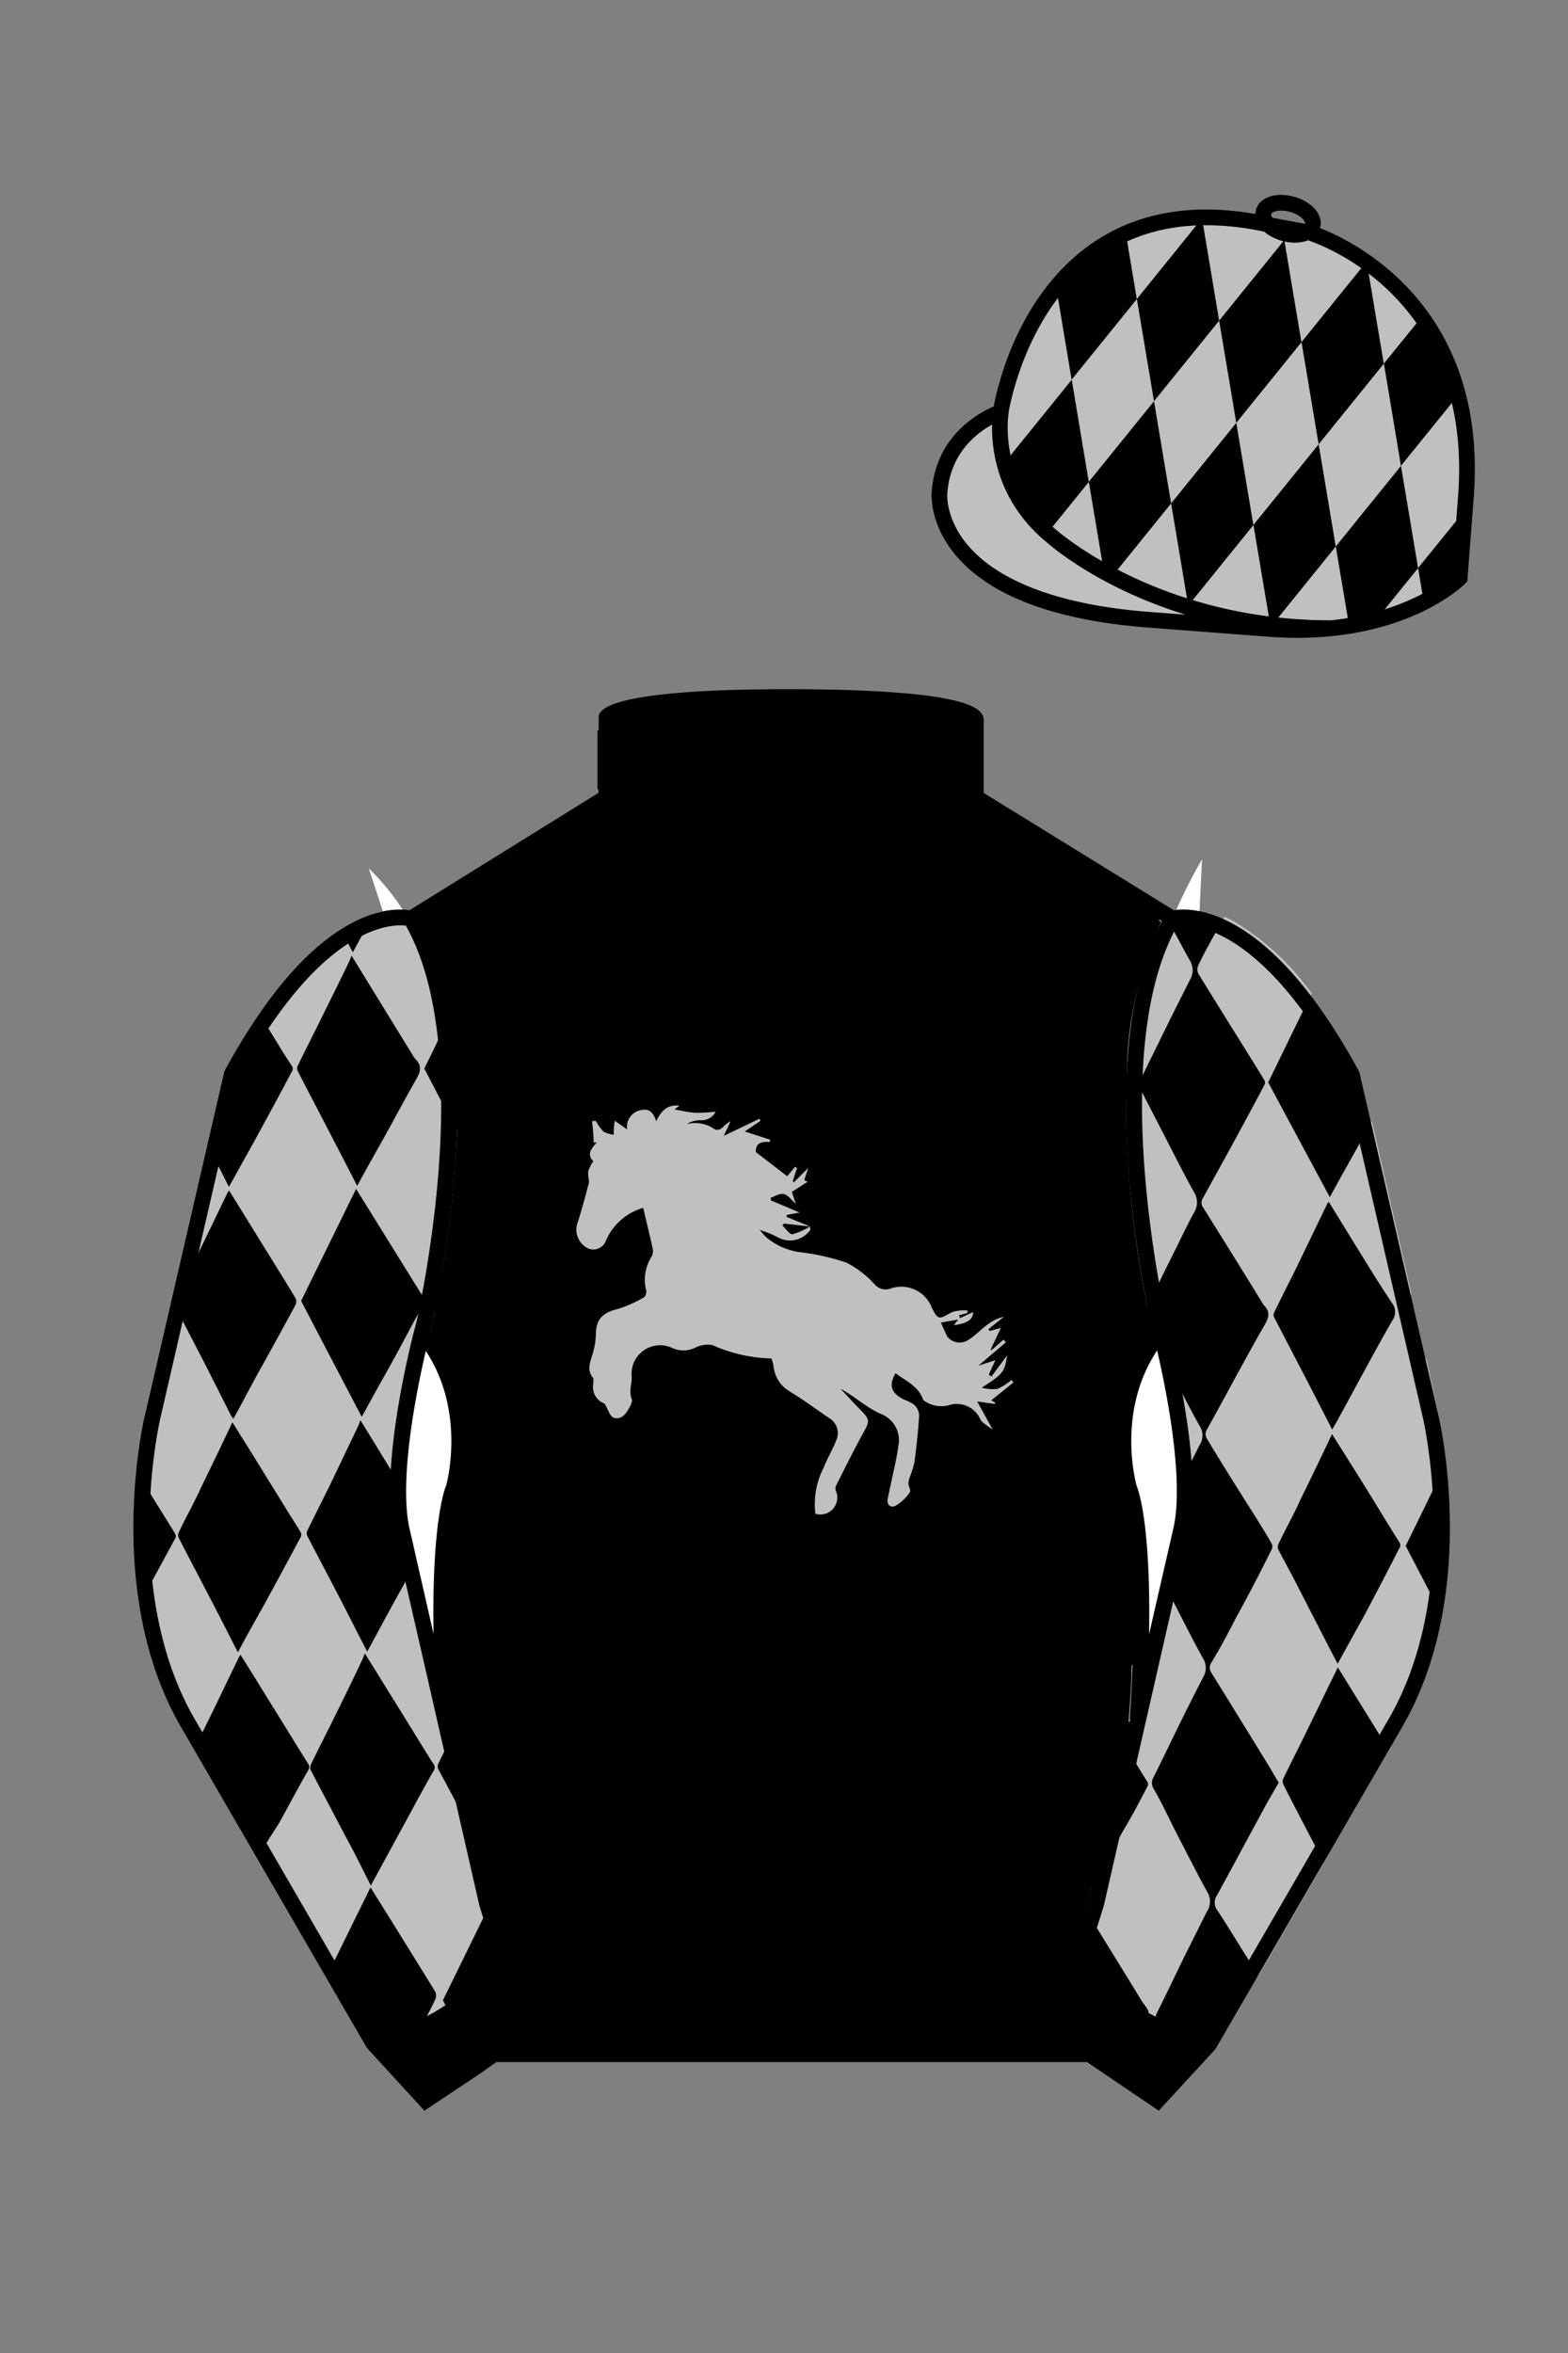
<svg xmlns="http://www.w3.org/2000/svg" viewBox="0 0 100 150">

	<rect x="0" y="0" width="100" height="150" fill="#808080" stroke="none"/>

	<path d="M74.752 58.99s5.164-1.613 11.451 9.961l5.025 21.795s2.623 11.087-2.232 19.497l-11.869 20.482-3.318 3.605-4.346-2.944H31.484l-1.03.731-3.317 2.213-1.658-1.802-1.659-1.803-5.936-10.241-5.936-10.241c-2.427-4.205-2.985-9.08-2.936-12.902.049-3.823.705-6.595.705-6.595l2.512-10.897 2.512-10.898c3.144-5.787 6.007-8.277 8.084-9.321 2.077-1.043 3.368-.64 3.368-.64l6.228-3.865 6.229-3.865v-5.08s.087-.328 1.571-.655c1.483-.328 4.364-.655 9.95-.655 6.222 0 9.232.368 10.689.737 1.455.369 1.357.737 1.357.737v4.916l12.535 7.73z" fill="#000000"></path>

<defs><style>.cls-1{fill:none;}</style></defs><g id="ICON"><g id="_Flames_WITH_Horse" data-name=" Flames WITH Horse"><path d="M63.22,89.27l.24.14v.09l-.53-.07-.61-.09,1,1.81c-.33-.27-.67-.42-.8-.67a1.63,1.63,0,0,0-2-.9,1.89,1.89,0,0,1-1.64-.33h0c-.29-.88-1.12-1.22-1.77-1.71-.44.79-.29,1.27.58,1.7a2.34,2.34,0,0,1,.61.31,1,1,0,0,1,.32.67c-.06,1-.17,2-.3,3a7.26,7.26,0,0,1-.32,1,1.09,1.09,0,0,0-.06.36c0,.19.17.45.09.54a2.92,2.92,0,0,1-.89.86c-.3.16-.62,0-.52-.47.17-.82.36-1.65.53-2.48.05-.26.1-.52.13-.79a1.8,1.8,0,0,0-1.14-2.12c-.89-.4-1.64-1.11-2.54-1.59.41.43.81.87,1.23,1.3.67.68.66.74.19,1.58-.6,1.09-1.15,2.21-1.71,3.32a.42.42,0,0,0,0,.31A1.08,1.08,0,0,1,52,96.5a5.09,5.09,0,0,1,.52-2.92c.24-.61.58-1.17.82-1.78a1.11,1.11,0,0,0-.48-1.41c-.84-.58-1.66-1.18-2.53-1.71a2.07,2.07,0,0,1-1-1.63,3.81,3.81,0,0,0-.13-.45,9.77,9.77,0,0,1-3.76-.85,1.71,1.71,0,0,0-1.13.18,1.72,1.72,0,0,1-1.44,0,1.82,1.82,0,0,0-2.58,1.86c0,.46-.19.92,0,1.4.06.14-.06.38-.15.54-.21.39-.5.8-1,.65-.23-.07-.35-.51-.58-.9a1.12,1.12,0,0,1-.74-1.13c0-.17.07-.4,0-.51-.44-.55-.15-1.07,0-1.62A4.66,4.66,0,0,0,38,85.11c0-1,.42-1.44,1.42-1.67a8.06,8.06,0,0,0,1.67-.75.52.52,0,0,0,.12-.43,2.74,2.74,0,0,1,.32-2.11.77.77,0,0,0,.11-.49c-.19-.88-.41-1.75-.62-2.66a3.68,3.68,0,0,0-2.4,2.15.86.86,0,0,1-1.06.46,1.33,1.33,0,0,1-.76-1.55c.29-.9.54-1.8.77-2.72a3.63,3.63,0,0,1-.06-.67,2.65,2.65,0,0,1,.33-.65c-.44-.42-.13-.81.22-1.19h-.2c0-.46-.06-.91-.1-1.37H38a3.26,3.26,0,0,0,.49.68,2,2,0,0,0,.65.2,4.46,4.46,0,0,1,.07-.89L40,72a1.07,1.07,0,0,1,.72-1.19c.6-.19.91,0,1.13.67.34-.72.74-1.07,1.48-1l-.31.25c.43.07.88.18,1.33.21a11.15,11.15,0,0,0,1.29-.07,1,1,0,0,1-1,.54,1.65,1.65,0,0,0-.84.25,2.16,2.16,0,0,1,1.81.35.48.48,0,0,0,.48-.15,2.69,2.69,0,0,1,.5-.39c-.12.28-.25.56-.43.94l2.27-1.09.07.13-1,.68,1.61.52v.14c-.47,0-.92,0-.91.65l2,1.54.51-.6.12.07-.27.84.06.09.93-.93-.26.78.21.11-1,.64.25.76c-.29-.25-.49-.56-.76-.62s-.55.14-.83.23v.17L51,77.3l-.83.15v.13l1.5.61L50,78a.64.64,0,0,0-.1.13c.21.19.45.57.64.55a4.08,4.08,0,0,0,1.11-.49c0,.09.06.2,0,.25a1.58,1.58,0,0,1-2,.46,6.3,6.3,0,0,0-1.2-.49c.12.15.25.29.38.43a4.23,4.23,0,0,0,2.31,1,14.12,14.12,0,0,1,2.86.66,6.37,6.37,0,0,1,1.75,1.34.93.93,0,0,0,1,.32,2.08,2.08,0,0,1,2.68,1.21v0c.41.81.45.74,1.27.28a2.59,2.59,0,0,1,1-.11v.16l-.54.15.07.18.83-.39c0,.47-.35.72-1.23.84l.28-.36L60,84.31c.15.32.27.61.42.9a1,1,0,0,0,1.36.19c.45-.28.82-.69,1.25-1a2.68,2.68,0,0,1,1-.46l-1,.8a.44.44,0,0,1,.08.11l.72-.2c-.21.45-.44.93-.66,1.41h.08L64,85.4l.15.17L62.4,87.06l1.08-.35-.42.92.17.12,1-1.35c-.17,1.09-.25,1.18-1.62,2.06a2.58,2.58,0,0,0,1,.08,3.52,3.52,0,0,0,.9-.57l.12.16Z" fill="#C0C0C0"></path></g></g><g id="Layer_289" data-name="Layer 289"><path d="M9.88,104a.87.87,0,0,0-.27-.27,1.65,1.65,0,0,0,.07.32,1,1,0,0,1,.21.09C9.88,104.08,9.89,104,9.88,104Zm.75-1.69a1.57,1.57,0,0,0-.74-.1H9.73A1.92,1.92,0,0,1,10,102l.06-.06H9.68l-.29.08h0l.56-.66H9.78a1.89,1.89,0,0,0-.54.25c.1.66.22,1.29.35,1.9a.59.59,0,0,1,.56.09h.1a.33.33,0,0,0,0-.14.11.11,0,0,0-.05-.09.63.63,0,0,0-.31-.19l-.16-.07h.4c-.1-.17-.28-.13-.41-.21a1.61,1.61,0,0,1,.91-.45h.14S10.67,102.32,10.63,102.31Zm8,19.07Zm1.8-3.91a1.51,1.51,0,0,0-.73-.1h-.16a2,2,0,0,1,.31-.19h0s0-.05-.08,0h-.34l-.29.08h0l.56-.66h-.16a2.2,2.2,0,0,0-.95.57l-.08.07a.67.67,0,0,0,0-.2,3.13,3.13,0,0,0-.12-.68,2,2,0,0,0-.53-1h-.05v.12a6.42,6.42,0,0,1,0,1.24h0a5.39,5.39,0,0,0-.3-.52,1.61,1.61,0,0,0-.28-.24h-.09V116s.07.29.11.44,0,.16,0,.26L17,116.5l-.3-.2v.14l.28.72a1.55,1.55,0,0,1,.07.23,2.48,2.48,0,0,1-.26-.19.87.87,0,0,0-.62-.21h-.08l.05.06.24.19a1.07,1.07,0,0,1,.14.16l-.29-.09.2.35.23.4,1,1.74.86,1.41a2.68,2.68,0,0,0,.07-.27h-.07v-.11a.29.29,0,0,1,0-.31.61.61,0,0,0,0-.19h0l-.08.08a1.11,1.11,0,0,0-.07-.26,1.07,1.07,0,0,0-.18-.19h0l.23.14V120h0l.14.27a.48.48,0,0,0,0-.54.63.63,0,0,1,.42.42c.19-.27,0-.47-.08-.69a.6.6,0,0,1,.33.16h.11v-.12a.42.42,0,0,0-.19-.26l-.27-.19a1.19,1.19,0,0,1,.76.17v-.14c-.11-.22-.33-.3-.54-.41h.1a.67.67,0,0,1,.68.06H20a.33.33,0,0,0,0-.14l-.06-.09a.6.6,0,0,0-.3-.19l-.17-.07h.41c-.1-.17-.29-.13-.42-.21a1.61,1.61,0,0,1,.92-.45h.13a.69.69,0,0,0-.11-.13Zm0-15.16a1.51,1.51,0,0,0-.73-.1h-.16a1.92,1.92,0,0,1,.31-.18l0-.06h-.42l-.29.08h0l.56-.66h-.16a2.2,2.2,0,0,0-.95.57l-.08.07a.67.67,0,0,0,0-.2,3.13,3.13,0,0,0-.12-.68,2,2,0,0,0-.53-1h-.05v.12a6.42,6.42,0,0,1,0,1.24h0a5.39,5.39,0,0,0-.3-.52,1.61,1.61,0,0,0-.28-.24.14.14,0,0,0-.09,0v.08a3.09,3.09,0,0,0,.11.44c0,.15,0,.16,0,.26l-.28-.24c-.09-.07-.19-.13-.3-.2v.14L17,102a2,2,0,0,1,.07.23,2.48,2.48,0,0,1-.26-.19,1,1,0,0,0-.62-.21h-.08l.05.06.24.19a1.07,1.07,0,0,1,.14.16l-.34-.1h-.08v.06c.12.11.24.21.35.33a.85.85,0,0,1,.21.45l-.23-.15a1,1,0,0,0-.56-.18s-.11,0-.12.09a1.08,1.08,0,0,1,.59.39h-.21l.17.1H16a.16.16,0,0,0-.18.12v0a1.61,1.61,0,0,1,.31,0,.38.38,0,0,1,.25.16c-.31,0-.43.13-.44.3.14-.07.27-.15.43,0l-.08.09c.12,0,.24,0,.27.11l-.32.25a.39.39,0,0,0-.41.15v-.1h0a.44.44,0,0,0-.06.16c0,.16-.16.22-.27.29a.17.17,0,0,0-.1.1c-.05.15-.11.29-.17.46,0-.07,0-.1-.05-.14h0a.62.62,0,0,1-.24.55,2.3,2.3,0,0,1-.1.47h0l-.06-.22a.5.5,0,0,0,0,.38.25.25,0,0,1,0,.17c0,.11-.14.21-.12.34V107h0l-.1-.17a.48.48,0,0,0,.08.35.29.29,0,0,1,0,.13.54.54,0,0,0,.06.64l.06.08a.46.46,0,0,0,.09.19c0,.07,0,0,0,.05h0a2.11,2.11,0,0,0,.38.35h0a2.86,2.86,0,0,0,.54.3,1.39,1.39,0,0,0,.33.1l-.18-.06h0l.3.09a2.27,2.27,0,0,0,.9,0h0l.29-.12.29-.12v-.06a.57.57,0,0,1,.19-.24l.17-.07H17.7c.09-.24.29-.36.41-.51s0-.08,0-.11v-.28a.17.17,0,0,1,.06-.16l.25-.27h0l-.1.09h0l.17-.28H18.4v-.09a.44.44,0,0,1,.14-.42.42.42,0,0,0,.09-.14h0l-.14.08a2,2,0,0,1,.11-.48h-.07v-.11a.29.29,0,0,1,0-.31.61.61,0,0,0,0-.19h0l-.08.08a1.11,1.11,0,0,0-.07-.26,1.07,1.07,0,0,0-.18-.19h0l.23.14V105h0l.14.27a.48.48,0,0,0,0-.54.64.64,0,0,1,.43.3c.19-.27,0-.47-.08-.69a.6.6,0,0,1,.33.16h.11v-.12a.42.42,0,0,0-.19-.26l-.27-.19a1.19,1.19,0,0,1,.76.17v-.14c-.11-.22-.33-.3-.54-.41h.1a.67.67,0,0,1,.68.06H20a.33.33,0,0,0,0-.14l-.06-.09a.6.6,0,0,0-.3-.19l-.17-.07h.41c-.1-.17-.29-.13-.42-.21a1.61,1.61,0,0,1,.92-.45h.13a.43.43,0,0,0-.11-.12Zm0-15.22a1.51,1.51,0,0,0-.73-.1h-.16a1.92,1.92,0,0,1,.31-.18l0-.06a.11.11,0,0,0-.08,0h-.34a1.37,1.37,0,0,0-.29.07h0l.56-.66h-.16a2.2,2.2,0,0,0-.95.57l-.08.07a.67.67,0,0,0,0-.2,3.13,3.13,0,0,0-.12-.68,2,2,0,0,0-.53-1h-.05V85a6.42,6.42,0,0,1,0,1.24h0a5.39,5.39,0,0,0-.3-.52,1.61,1.61,0,0,0-.28-.24h-.09v.08a3.09,3.09,0,0,0,.11.44c0,.15,0,.16,0,.26L17,86.06c-.09-.07-.19-.13-.3-.2V86l.28.72A.88.88,0,0,1,17,87a2.48,2.48,0,0,1-.26-.19,1,1,0,0,0-.62-.21H16l.05.06.24.19a1.07,1.07,0,0,1,.14.16l-.34-.1h-.08V87c.12.11.24.21.35.33a.85.85,0,0,1,.21.45l-.23-.15a.86.86,0,0,0-.56-.17s-.11,0-.12.08a1.12,1.12,0,0,1,.59.39h-.21l.17.1H16a.16.16,0,0,0-.18.12v0a1.61,1.61,0,0,1,.31,0,.37.37,0,0,1,.25.17c-.31,0-.43.12-.44.29.14-.07.27-.15.43,0l-.08.09c.12,0,.24,0,.27.11l-.32.25a.39.39,0,0,0-.41.15v-.1h0a.44.44,0,0,0-.06.16c0,.16-.16.22-.27.29a.16.16,0,0,0-.1.11c0,.14-.11.28-.17.45,0-.07,0-.1,0-.14h0a.62.62,0,0,1-.24.55,2.3,2.3,0,0,1-.1.47h0l-.06-.22a.5.5,0,0,0,0,.38.25.25,0,0,1,0,.17c-.05.11-.14.21-.12.34a.49.49,0,0,1,0,.17h0l-.1-.18a.48.48,0,0,0,.08.35.29.29,0,0,1,0,.13.54.54,0,0,0,.06.64l.06.08a.46.46,0,0,0,.09.19c0,.07,0,0,0,0h0a2.11,2.11,0,0,0,.38.35h0a2.86,2.86,0,0,0,.54.3A1.32,1.32,0,0,0,16,94l-.18-.06h0l.3.09a2.27,2.27,0,0,0,.9,0h0l.29-.12.29-.12v-.06a.57.57,0,0,1,.19-.24l.17-.07H17.7c.09-.24.29-.36.41-.51s0-.08,0-.11v-.28a.17.17,0,0,1,.06-.16l.25-.27h0l-.1.09h0l.17-.28H18.4v-.09a.44.44,0,0,1,.14-.42.42.42,0,0,0,.09-.14h0l-.14.08a2,2,0,0,1,.11-.48h-.07v-.11a.29.29,0,0,1,0-.31.61.61,0,0,0,0-.19h0l-.08.08a1.11,1.11,0,0,0-.07-.26,1.07,1.07,0,0,0-.18-.19h0l.23.13v-.07h0l.14.27a.48.48,0,0,0,0-.54.63.63,0,0,1,.42.42c.19-.27,0-.47-.08-.68a.53.53,0,0,1,.33.15h.11v-.12a.42.42,0,0,0-.19-.26L18.89,89a1.19,1.19,0,0,1,.76.17V89c-.11-.22-.33-.3-.54-.41h.1a.67.67,0,0,1,.68.06H20a.33.33,0,0,0,0-.14l-.06-.09a.6.6,0,0,0-.3-.19L19.48,88h.41c-.1-.17-.29-.13-.42-.21a1.61,1.61,0,0,1,.92-.45h.13a.47.47,0,0,0-.11-.25Zm0-15.22a1.51,1.51,0,0,0-.73-.1h-.16a1.92,1.92,0,0,1,.31-.18l0-.06a.11.11,0,0,0-.08,0h-.34a1.37,1.37,0,0,0-.29.07h0l.56-.66h-.16a2.2,2.2,0,0,0-.95.57l-.08.07a.67.67,0,0,0,0-.2,3.13,3.13,0,0,0-.12-.68,2,2,0,0,0-.53-1h-.05v.12a5.14,5.14,0,0,1,0,1.24h0a5.39,5.39,0,0,0-.3-.52,1.23,1.23,0,0,0-.28-.23.07.07,0,0,0-.09,0v.08a3.09,3.09,0,0,0,.11.44c0,.15,0,.16,0,.26L17,70.85l-.3-.2v.14l.28.72a2,2,0,0,1,.07.23,2.48,2.48,0,0,1-.26-.19,1,1,0,0,0-.62-.21h-.08l.05.06.24.19a1.07,1.07,0,0,1,.14.16l-.34-.1h-.08v.06c.12.11.24.21.35.33a.85.85,0,0,1,.21.45l-.23-.15a.86.86,0,0,0-.56-.17s-.11,0-.12.08a1.12,1.12,0,0,1,.59.39h-.21l.17.1H16a.16.16,0,0,0-.18.12v0a1.61,1.61,0,0,1,.31,0,.37.37,0,0,1,.25.17c-.31,0-.43.12-.44.29.14-.07.27-.15.43,0l-.08.09c.12,0,.24,0,.27.11l-.32.25a.39.39,0,0,0-.41.15v-.09h0l-.06.16c0,.16-.16.22-.27.29a.16.16,0,0,0-.1.11c-.05.14-.11.28-.17.45,0-.07,0-.1-.05-.14h0a.62.62,0,0,1-.24.55,2.3,2.3,0,0,1-.1.47h0l-.06-.22a.5.5,0,0,0,0,.38.25.25,0,0,1,0,.17c-.05.11-.14.21-.12.35v.16h0l-.1-.18a.48.48,0,0,0,.08.35.29.29,0,0,1,0,.13.56.56,0,0,0,.06.65l.06.07a.46.46,0,0,0,.09.19v.06a2,2,0,0,0,.37.34h0a2.86,2.86,0,0,0,.54.3,1.39,1.39,0,0,0,.33.1l-.18-.06h0l.3.09a2.78,2.78,0,0,0,.91,0h0l.29-.12.29-.12v-.06a.57.57,0,0,1,.19-.24l.17-.07H17.7c.09-.24.29-.36.41-.51s0-.08,0-.11v-.28a.17.17,0,0,1,.06-.16l.25-.27h0l-.1.09h0l.17-.28H18.4v-.09a.4.4,0,0,1,.14-.41.6.6,0,0,0,.09-.15h0l-.14.09a1.94,1.94,0,0,1,.11-.49h-.07v-.11a.29.29,0,0,1,0-.31.61.61,0,0,0,0-.19h0l-.08.08a1.11,1.11,0,0,0-.07-.26,1.07,1.07,0,0,0-.18-.19h0l.23.13v-.07h0l.14.27a.48.48,0,0,0,0-.54.63.63,0,0,1,.42.42c.19-.27,0-.46-.08-.68a.53.53,0,0,1,.33.15h.11V74a.42.42,0,0,0-.19-.26l-.27-.19a1.19,1.19,0,0,1,.76.17v-.14a1.11,1.11,0,0,0-.54-.41h.1a.69.69,0,0,1,.68,0H20a.33.33,0,0,0,0-.14V73a.6.6,0,0,0-.3-.19l-.17-.07h.41c-.1-.17-.29-.13-.42-.21a1.61,1.61,0,0,1,.92-.45h.13ZM26.5,86.79a.83.83,0,0,0-.57-.18h-.07v.06l.24.19a1.07,1.07,0,0,1,.14.16l-.34-.1h-.08V87a3.61,3.61,0,0,1,.35.33.39.39,0,0,1,.08.1l-.06.23h0a1,1,0,0,0-.55-.17c-.05,0-.11,0-.13.08a1.12,1.12,0,0,1,.59.39h-.21l.17.1h-.29c-.12,0-.19.06-.18.15h.3a.31.31,0,0,1,.18.09h0v.09c-.24,0-.34.12-.35.27a.56.56,0,0,1,.31-.09,1.69,1.69,0,0,1-.12.48.51.51,0,0,0-.3.17v-.1h0a.44.44,0,0,0-.06.16c0,.16-.16.22-.28.29a.16.16,0,0,0-.1.11c-.05.14-.11.28-.17.45A.58.58,0,0,0,25,90h0a.62.62,0,0,1-.24.55,2.3,2.3,0,0,1-.09.47h0a1.42,1.42,0,0,1-.07-.22.62.62,0,0,0,0,.38.17.17,0,0,1,0,.17c-.06.11-.15.21-.13.34a.49.49,0,0,1,0,.17h0l-.11-.18a.48.48,0,0,0,.08.35.15.15,0,0,1,0,.13.56.56,0,0,0,.07.64.22.22,0,0,1,.05.08l.09.19v0h0a2.17,2.17,0,0,0,.39.35h.09a2.94,2.94,0,0,0,.46.25h.08c.16-1.25.42-3.09.66-4.85l.19-.14a.13.13,0,0,0-.15-.1,6.18,6.18,0,0,1,.14-1l.1.07a2.33,2.33,0,0,0-.07-.25,6.06,6.06,0,0,1,.1-.76Zm-.05-.87v.14l.11.27a1.5,1.5,0,0,1,0-.3Zm0,15.24h0v.14l.15.38c-.06-.18-.1-.35-.14-.52Zm.26.84a1,1,0,0,0-.13-.34,2.36,2.36,0,0,0,.12.51l.08.06-.06-.23Zm0-15.22-.15-.39v-.06a1.58,1.58,0,0,0,0,.38v.05h0c.09.06.16.13.26.19a1,1,0,0,0-.1-.17ZM27,84.3l-.13-.3s-.11.82-.28,2h.05l.08,0,.28.24V86.1a1.77,1.77,0,0,0-.11-.44c0-.15,0-.08,0-.08a.17.17,0,0,1,.1,0,1.55,1.55,0,0,1,.27.24,5.39,5.39,0,0,1,.3.52h0c0-.24.05-.48.06-.73Zm.47-21.49a1.07,1.07,0,0,1,.32-.41,18.4,18.4,0,0,0-1.71-3.75L26,58.7a.39.39,0,0,0-.41.15v-.09h0l-.06.16c0,.16-.16.23-.28.29a.16.16,0,0,0-.1.11l-.17.45a.78.78,0,0,0-.05-.14h0a.62.62,0,0,1-.24.55,2.3,2.3,0,0,1-.09.47h0a1.42,1.42,0,0,1-.07-.22.62.62,0,0,0,0,.38.17.17,0,0,1,0,.17c-.06.11-.15.21-.13.35v.16h0l-.11-.18a.48.48,0,0,0,.08.35.15.15,0,0,1,0,.13.59.59,0,0,0,.07.65.18.18,0,0,1,0,.07l.09.19v.06h0a2.5,2.5,0,0,0,.39.34h0a2.94,2.94,0,0,0,.55.3,1.19,1.19,0,0,0,.32.1l-.17-.06h0l.29.1a2.84,2.84,0,0,0,.92,0h0l.28-.12.29-.12v-.06a.52.52,0,0,1,.2-.24l.17-.07h0Zm-.77,39.36-.18-.13a.92.92,0,0,0-.62-.21h-.07v.06l.24.19a1.07,1.07,0,0,1,.14.16l-.34-.1h-.08v.06a3.61,3.61,0,0,1,.35.33.76.76,0,0,1,.21.45l-.23-.15a1,1,0,0,0-.55-.18c-.05,0-.11,0-.13.09a1,1,0,0,1,.59.39h-.21l.17.1H25.7c-.12,0-.19.06-.18.15h.3a.35.35,0,0,1,.25.16c-.3,0-.43.13-.44.3.14-.07.28-.15.44,0l-.08.09c.11,0,.23,0,.27.11l-.33.25a.39.39,0,0,0-.41.15v-.1h0a.44.44,0,0,0-.06.16c0,.16-.16.22-.28.29a.17.17,0,0,0-.1.1c0,.15-.11.29-.17.46a.58.58,0,0,0-.05-.14h0a.62.62,0,0,1-.24.55,2.3,2.3,0,0,1-.09.47h0a1.42,1.42,0,0,1-.07-.22.62.62,0,0,0,0,.38.17.17,0,0,1,0,.17c-.06.11-.15.21-.13.34v.17h0l-.11-.17a.48.48,0,0,0,.08.35.15.15,0,0,1,0,.13.56.56,0,0,0,.07.64.22.22,0,0,1,.05.08l.09.19v0h0a2.17,2.17,0,0,0,.39.35h0a4.83,4.83,0,0,0,.55.3,1.19,1.19,0,0,0,.32.1L25.6,109h0l.29.09a2.27,2.27,0,0,0,.9,0h0L27,109l.29-.12v-.06a.52.52,0,0,1,.2-.24l.17-.07h-.18a1.6,1.6,0,0,1,.42-.51v-.11a1.37,1.37,0,0,0,.05-.28.19.19,0,0,1,.06-.16l.09-.09c-.33-1.14-.88-3.1-1.39-5.19Zm2-30.95a3,3,0,0,0-.34.28l-.07.07v-.2a2.62,2.62,0,0,0-.12-.68,1.94,1.94,0,0,0-.52-1h-.06v.12a5.14,5.14,0,0,1,0,1.24h0a5.39,5.39,0,0,0-.3-.52A1.18,1.18,0,0,0,27,70.3a.09.09,0,0,0-.1,0v.08c0,.08.08.29.11.44a2.38,2.38,0,0,1,0,.26l-.28-.24-.29-.2v.14c.1.24.19.48.28.72a2,2,0,0,1,.07.23c-.1-.06-.17-.13-.26-.19a.92.92,0,0,0-.62-.21h-.07v.06l.24.19a1.07,1.07,0,0,1,.14.16l-.34-.1h-.08v.06a3.61,3.61,0,0,1,.35.33.76.76,0,0,1,.21.45l-.23-.15a1,1,0,0,0-.55-.17s-.11,0-.13.08a1.12,1.12,0,0,1,.59.39H25.9l.17.1h-.29c-.12,0-.19.06-.18.15h.3a.32.32,0,0,1,.25.17c-.3,0-.43.12-.44.29.14-.07.28-.15.44,0l-.08.09c.11,0,.23,0,.27.11l-.33.25a.39.39,0,0,0-.41.15v-.09h0l-.06.16c0,.16-.16.22-.28.29a.16.16,0,0,0-.1.11c-.05.14-.11.28-.17.45a.58.58,0,0,0,0-.14h0a.62.62,0,0,1-.24.55,2.3,2.3,0,0,1-.09.47h0a1.42,1.42,0,0,1-.07-.22.62.62,0,0,0,0,.38.17.17,0,0,1,0,.17c-.06.11-.15.21-.13.35v.16h0l-.11-.18a.48.48,0,0,0,.08.35.15.15,0,0,1,0,.13.59.59,0,0,0,.07.65.18.18,0,0,1,.05.07l.09.19v.06h0a2.17,2.17,0,0,0,.39.35h0a2.94,2.94,0,0,0,.55.3,1.19,1.19,0,0,0,.32.1l-.17-.06h0l.29.09a2.84,2.84,0,0,0,.92,0h0l.28-.12.29-.12v-.06a.52.52,0,0,1,.2-.24l.17-.07h-.18a1.6,1.6,0,0,1,.42-.51V77.4a1.37,1.37,0,0,0,.05-.28A.18.18,0,0,1,28,77a2,2,0,0,0,.24-.26h0v-.26L28.3,76s.06-.1.1-.15h-.07c.06-.52.11-1,.16-1.59.1-1,.17-2,.22-3Zm1.49,46.25a1.57,1.57,0,0,0-.74-.1h-.16l.31-.19h.06s-.06-.05-.08,0h-.34l-.3.08h0l.57-.66h-.17a2.2,2.2,0,0,0-.95.57l-.07.07V117a2.62,2.62,0,0,0-.12-.68,1.94,1.94,0,0,0-.52-1h-.06v.12a5.14,5.14,0,0,1,0,1.24h0a5.39,5.39,0,0,0-.3-.52,1.55,1.55,0,0,0-.27-.24H27V116s.08.29.11.44a2.38,2.38,0,0,1,.05.26l-.28-.24-.29-.2v.14c.1.24.19.48.28.72a1.55,1.55,0,0,1,.07.23c-.1-.06-.17-.13-.26-.19A.87.87,0,0,0,26,117h-.07v.06l.24.19a1.07,1.07,0,0,1,.14.16l-.34-.1H25.9v.07a3.61,3.61,0,0,1,.35.33.76.76,0,0,1,.21.45l-.23-.16a1,1,0,0,0-.55-.17c-.05,0-.11,0-.13.09a1,1,0,0,1,.59.39h-.21l.17.1h-.29c-.12,0-.19.06-.18.15h.3a.35.35,0,0,1,.25.16c-.3,0-.43.13-.44.3.14-.07.28-.15.44,0l-.08.09c.11,0,.23,0,.27.11l-.33.25a.39.39,0,0,0-.41.15v-.1h0a.44.44,0,0,0-.06.16c0,.16-.16.22-.28.29a.13.13,0,0,0-.1.1c-.05.15-.11.29-.17.46a.58.58,0,0,0-.05-.14h0a.62.62,0,0,1-.24.55,2.3,2.3,0,0,1-.09.47h0a1.42,1.42,0,0,1-.07-.22.62.62,0,0,0,0,.38.17.17,0,0,1,0,.17c-.06.11-.15.21-.13.34v.17h0s-.07-.11-.11-.17a.48.48,0,0,0,.08.35.15.15,0,0,1,0,.13.56.56,0,0,0,.07.64.22.22,0,0,1,.05.08l.09.19h0a2.17,2.17,0,0,0,.39.35h0a4.83,4.83,0,0,0,.55.3,1.19,1.19,0,0,0,.32.1l-.17-.06h0l.29.09a2.27,2.27,0,0,0,.9,0h0l.28-.12.29-.12v-.06a.48.48,0,0,1,.2-.24l.17-.08h-.18a1.6,1.6,0,0,1,.42-.51V123a1.37,1.37,0,0,0,.05-.28.19.19,0,0,1,.06-.16l.25-.27h0l-.1.09h0l.16-.28h-.07V122a.44.44,0,0,1,.14-.42l.1-.14h0l-.15.08a2.57,2.57,0,0,1,.11-.48H28.3a.21.21,0,0,0,0-.11.29.29,0,0,1,0-.31.61.61,0,0,0,0-.19h0a.3.3,0,0,1-.08.08.77.77,0,0,0-.07-.26,1.54,1.54,0,0,0-.17-.19h0l.23.14v-.08h0c.05.08.09.17.15.27a.52.52,0,0,0,0-.54.67.67,0,0,1,.42.42c.18-.27,0-.47-.08-.69a.6.6,0,0,1,.33.16h.1a.24.24,0,0,0,0-.12.36.36,0,0,0-.19-.26l-.27-.19a1.22,1.22,0,0,1,.77.17v-.14a1,1,0,0,0-.54-.41H29a.67.67,0,0,1,.68.06h.11a.33.33,0,0,0,0-.14.41.41,0,0,0-.05-.09.63.63,0,0,0-.31-.19l-.17-.07h.4c-.1-.17-.28-.13-.42-.21a1.67,1.67,0,0,1,.92-.45h.13s-.05-.23-.09-.24Z" fill="#ffffff"></path><path d="M28.49,74.23a13.81,13.81,0,0,1-.16,1.59v.12l-.06.49v.26h0c-.38,3-.86,5.74-1.22,7.59-.15.74-.28,1.35-.37,1.77a1.38,1.38,0,0,1-.07.32l-.08.37h0c0,.07-.07.3-.16.66l-.06.23a3.39,3.39,0,0,1-.16.65h0v.27A3.28,3.28,0,0,1,26,89c-.28,1.24-.64,2.84-1,4.48a33.64,33.64,0,0,0-.82,6.55" fill="#ffffff"></path><path d="M23.52,55.36a15.19,15.19,0,0,1,2.57,3.29A18.4,18.4,0,0,1,27.8,62.4a19.33,19.33,0,0,1,1,6.22c0,.86,0,1.73-.08,2.6" fill="#ffffff"></path><path d="M75,89.06s-3.2-11.39-2.84-19.51a34.07,34.07,0,0,1,4.5-14.77" fill="#ffffff"></path></g>
<g id="CAP">
	<path fill="#C0C0C0" d="M83.483 14.819s11.045 3.167 10.006 16.831l-.299 3.929-.098 1.266s-3.854 3.878-12.191 3.244l-7.594-.578c-14.146-1.076-13.389-8.132-13.389-8.132.299-3.929 3.901-5.104 3.901-5.104s2.192-14.981 16.72-12.033l.391.107 2.553.47z"></path>

	<path fill="#000000" d="M77.752 20.439l4.155-5.136 1.092 6.516-4.155 5.136zM74.689 32.093l4.155-5.136 1.091 6.516-4.155 5.135zM83.005 21.807l4.154-5.136 1.092 6.516-4.154 5.136zM79.94 33.46l4.157-5.135 1.091 6.516-4.156 5.136zM92.724 25.524l-.26.321-.26.321-.26.321-.26.321-.26.321-.26.321-.26.321-.26.321-.26.321-.26.321-.26.321-.26.321-.26.321-.068-.408-.066-.407-.07-.407-.066-.407-.07-.408-.066-.407-.068-.407-.068-.408-.068-.407-.068-.407-.068-.407-.068-.408-.068-.407-.068-.407-.068-.408-.068-.407.26-.321.26-.321.26-.321.26-.321.26-.321.26-.321.26-.321.26-.321.26-.321s1.559 1.854 2.293 4.951l-.167.282zM86.011 39.721l-.069-.407-.068-.407-.068-.407-.069-.408-.068-.407-.068-.407-.069-.407-.068-.408-.069-.407-.068-.407-.068-.407-.067-.407.26-.322.26-.321.26-.32.259-.321.26-.321.26-.322.258-.321.261-.32.26-.321.258-.321.26-.321.262-.322.259-.32.26-.322.258-.32.26-.321.068.407.068.407.069.407.068.408.068.407.069.408.068.407.069.407.068.407.068.408.067.407.07.407.066.408.071.407.066.407.068.407-.259.321-.26.321-.26.321-.26.321-.259.32-.26.322-.26.321-.258.321-.261.321-.26.321-1.797.463zM90.778 38.247l-.068-.407-.068-.407-.068-.407-.066-.408-.07-.407.26-.321.262-.321.26-.32.26-.321.26-.321.26-.32.26-.321.26-.321.26-.321.26-.321.26-.321-.279 4.187s-.885.821-2.211 1.533l-.032-.155zM72.505 19.059l4.155-5.136 1.092 6.517-4.155 5.135zM70.396 36.414l-.068-.407-.068-.407-.069-.408-.068-.407-.068-.407-.068-.408-.069-.406-.067-.408-.069-.407-.068-.407-.069-.407-.067-.408-.069-.407-.068-.408.26-.32.26-.321.259-.321.26-.321.26-.322.259-.32.26-.321.26-.321.26-.321.26-.321.259-.321.26-.321.26-.321.26-.321.259-.321.26-.321.068.407.068.408.069.407.068.407.068.407.068.408.069.407.068.407.067.408.069.406.068.408.068.407.069.408.068.407.069.408.068.407-.26.32-.26.321-.26.321-.26.321-.259.321-.26.321-.26.321-.26.321-.259.321-.26.321-.26.321-.26.321-.26.321-.259.32-.09.127zM67.35 18.26l.041.244.068.408.068.407.068.407.068.407.068.407.068.407.068.407.068.407.068.407.068.407.068.407.068.407.068.407.068.407.26-.321.259-.321.26-.321.26-.321.26-.321.26-.321.26-.321.26-.321.26-.321.26-.321.259-.321.26-.321.26-.321.26-.321.259-.321.26-.321-.068-.407-.068-.407-.068-.408-.068-.407-.068-.407-.068-.407-.068-.407-.068-.407-.068-.407-.068-.407-.036-.185c-.001.001-1.96.756-4.434 3.449zM66.84 33.933l.26-.321.26-.321.26-.321.26-.321.259-.321.26-.321.26-.32.259-.321.26-.321.26-.321-.068-.407-.068-.407-.068-.408-.068-.407-.068-.407-.068-.408-.068-.407-.068-.407-.068-.407-.068-.408-.068-.407-.068-.407-.068-.408-.068-.407-.068-.407-.068-.407-.26.321-.26.321-.259.321-.26.321-.26.321-.259.321-.26.321-.26.321-.26.32-.26.321-.26.321-.26.321-.26.32-.26.321-.259.321-.26.321.068.407.068.407.068.407c-.002.002.839 2.396 2.443 3.37z"></path>
</g>

	<path fill="#000000" d="M27.109 134.103l2.913-1.944 1.434-.999 2.014-1.385-1.298-4.521-1.154-3.698-5.45-23.896c-.876-4.191 1.314-12.492 1.314-12.492s4.328-17.817-.715-26.405c0 0-5.164-1.613-11.452 9.961L9.69 90.519s-2.623 11.088 2.231 19.498l11.871 20.482 3.317 3.604"></path>


	<path fill="#000000" d="M73.785 134.1l-2.912-1.944-1.434-1-2.014-1.384 1.297-4.521 1.154-3.698 5.451-23.896c.875-4.191-1.314-12.493-1.314-12.493s-4.328-17.816.715-26.404c0 0 5.164-1.613 11.451 9.961l5.025 21.795s2.623 11.087-2.232 19.497l-11.869 20.482-3.318 3.605"></path>

<path fill="#C0C0C0" d="M29.08,114.9l-.13-.25c-.33-.63-.66-1.24-1-1.87a.46.46,0,0,1,0-.34c.09-.2.19-.4.29-.59q.35-.72.72-1.44l-.25-1.07v0c-.09-1.42-.15-2.7-.19-3.87a3.91,3.91,0,0,1-.31-.57.42.42,0,0,1,0-.1,4.62,4.62,0,0,1-.53-1.3v.72l-1.12-4.81,0,.07c-.25.43-.49.86-.72,1.3h0a.35.35,0,0,0,0,.08l-.24.43c-.73,1.31-1.44,2.63-2.18,4-.57-1.1-1.11-2.17-1.66-3.24-.72-1.39-1.45-2.76-2.17-4.15a.44.44,0,0,1,0-.31L21,94.76,22.8,91c.07-.14.12-.3.19-.46l1.84,3a1.29,1.29,0,0,1,.09.16h0c.33.51.65,1,1,1.52a0,0,0,0,1,0,0v-.53a24.7,24.7,0,0,1,.18-2.51c0-.14,0-.28.05-.42s.06-.55.11-.83.08-.55.13-.82a.28.28,0,0,1,0-.09c.06-.37.13-.73.2-1.08s.18-1,.28-1.38l.09-.41a2.82,2.82,0,0,1,.07-.31c.07-.28.13-.54.19-.77.07.1.12.21.18.31a5.92,5.92,0,0,1,.28-1.1l-.22-.3h0c0-.25.15-.73.27-1.38-.07-.15-.15-.3-.23-.45a.47.47,0,0,1,0-.51c.22-.42.43-.85.64-1.27v0a68.9,68.9,0,0,0,1-9.33L28,69.93c-.31-.61-.63-1.21-.94-1.81.26-.53.52-1.05.77-1.58s.59-1.19.88-1.78a18.84,18.84,0,0,0-2-6.1h0a4.45,4.45,0,0,1-.48-.66l-.12.07a4.57,4.57,0,0,0-2.3.18s0,0,0,0l-.67,1.22a.2.2,0,0,0,0,.08c-.22.38-.43.77-.64,1.16l-.32-.61,0-.07-.41-.79,0,0c-.2.13-.4.27-.61.43s-.43.32-.64.5l-.52.44c-.17.16-.35.32-.53.5l-.51.53c-.35.37-.7.77-1,1.19S17,64,16.54,64.63c.16.26.32.51.47.77l.12.18L18,67c.21.34.44.67.64,1a.3.3,0,0,1,0,.26q-1.14,2.15-2.3,4.27l-1.74,3.13L14,74.48l-.21-.4c-.19-.36-.38-.72-.56-1.08l-4,17.2a.17.17,0,0,1,0,.08.44.44,0,0,1,0,.14.88.88,0,0,1,0,.2c0,.12,0,.25-.07.41-.12.64-.29,1.63-.4,2.85l.76,1.24c.09.14.18.27.26.41l.54.87c.29.47.58.92.86,1.39a.32.32,0,0,1,0,.27l-1.28,2.36-.23.42-.69,1.27,0,0a25.53,25.53,0,0,0,.59,2.78c.11.42.23.83.36,1.25l.24.7a19,19,0,0,0,1.49,3.21l.77,1.33c.17-.34.34-.68.5-1a2,2,0,0,0,.11-.2l.14-.29c.7-1.42,1.38-2.85,2.07-4.27l.09-.13c1,1.59,1.94,3.13,2.9,4.67.47.76.93,1.52,1.41,2.27a.36.36,0,0,1,0,.43c-.63,1.1-1.23,2.23-1.84,3.34L17,117.47l0,0-.55,1,4.38,7.54c.18-.36.36-.72.53-1.08l2.27-4.61q2.07,3.31,4.13,6.65a.58.58,0,0,1,0,.48c-.15.33-.32.66-.49,1l-.14.28h1.67l.06,0-.46-.91-.15-.31,2.56-5.22.63-1.27-.65-2.87C30.21,117.08,29.65,116,29.08,114.9ZM19,67.92c.42-.87.86-1.73,1.29-2.6.65-1.31,1.3-2.62,1.94-3.94.07-.14.12-.28.19-.46l3.91,6.36a.94.94,0,0,0,.16.23c.44.42.32.82.05,1.3-.7,1.22-1.36,2.47-2.05,3.71-.56,1-1.13,2-1.71,3.08-.57-1.11-1.13-2.2-1.7-3.29-.7-1.36-1.42-2.72-2.12-4.09A.41.41,0,0,1,19,67.92Zm-7.85,15c.36-.74.73-1.47,1.09-2.2.08-.15.16-.31.23-.46s.23-.47.34-.71c.58-1.18,1.14-2.36,1.71-3.53l.09-.13,2.89,4.67c.46.74.92,1.48,1.36,2.22a.5.5,0,0,1,0,.38c-.8,1.48-1.63,3-2.44,4.44-.51.94-1,1.88-1.54,2.85-.05-.08-.1-.13-.13-.18L13.2,87.2l-1.5-2.9c-.07-.13-.14-.26-.2-.4l-.35-.67A.44.44,0,0,1,11.14,82.91Zm8.06,15q-1.15,2.16-2.32,4.3c-.56,1-1.13,2-1.72,3.11-.56-1.09-1.08-2.13-1.62-3.16-.72-1.39-1.45-2.77-2.16-4.15a.43.43,0,0,1,0-.31c.47-1,1-1.92,1.43-2.88.67-1.37,1.33-2.74,2-4.16l.95,1.51,2.77,4.48c.21.33.43.66.62,1A.3.3,0,0,1,19.2,97.91Zm0-15,3.5-7.13,3.45,5.56c.21.34.42.68.62,1,.09.13.17.27.25.41a.37.37,0,0,1,0,.31c-.2.39-.41.77-.62,1.15h0c-.43.81-.86,1.62-1.3,2.42s-1,1.79-1.49,2.68l-.55,1Q21.14,86.64,19.21,82.94Zm8.42,30c-.57,1-1.11,2-1.65,3l-2.33,4.28C23.09,119.1,22.56,118,22,117c-.73-1.41-1.48-2.8-2.21-4.21a.51.51,0,0,1,.06-.35c.42-.87.86-1.73,1.29-2.59.65-1.32,1.3-2.63,1.94-4,.07-.13.12-.28.19-.45l2.95,4.76c.46.75.92,1.5,1.39,2.24A.38.38,0,0,1,27.63,112.92Z"></path><path fill="#C0C0C0" d="M25.88,95.23a0,0,0,0,1,0,0v-.53C25.88,94.9,25.88,95.07,25.88,95.23Z"></path><path fill="#C0C0C0" d="M25.88,95.23a0,0,0,0,1,0,0v-.53C25.88,94.9,25.88,95.07,25.88,95.23Z"></path><path fill="#C0C0C0" d="M25.88,95.23a0,0,0,0,1,0,0v-.53C25.88,94.9,25.88,95.07,25.88,95.23Z"></path><path fill="#C0C0C0" d="M25.88,95.23a0,0,0,0,1,0,0v-.53C25.88,94.9,25.88,95.07,25.88,95.23Z"></path><path fill="#C0C0C0" d="M25.88,95.23a0,0,0,0,1,0,0v-.53C25.88,94.9,25.88,95.07,25.88,95.23Z"></path><path fill="#C0C0C0" d="M25.88,95.23a0,0,0,0,1,0,0v-.53C25.88,94.9,25.88,95.07,25.88,95.23Z"></path><path fill="#C0C0C0" d="M25.88,95.23a0,0,0,0,1,0,0v-.53C25.88,94.9,25.88,95.07,25.88,95.23Z"></path><path fill="#C0C0C0" d="M25.88,95.23a0,0,0,0,1,0,0v-.53C25.88,94.9,25.88,95.07,25.88,95.23Z"></path><path fill="#C0C0C0" d="M25.88,95.23a0,0,0,0,1,0,0v-.53C25.88,94.9,25.88,95.07,25.88,95.23Z"></path><path fill="#C0C0C0" d="M25.88,95.23a0,0,0,0,1,0,0v-.53C25.88,94.9,25.88,95.07,25.88,95.23Z"></path><path fill="#C0C0C0" d="M25.88,95.23a0,0,0,0,1,0,0v-.53C25.88,94.9,25.88,95.07,25.88,95.23Z"></path><path fill="#C0C0C0" d="M25.88,95.23a0,0,0,0,1,0,0v-.53C25.88,94.9,25.88,95.07,25.88,95.23Z"></path><path fill="#C0C0C0" d="M92.19,93.25s0,0,0,0A30.68,30.68,0,0,0,91.7,90L91,86.73l-.08-.15h0c-.48-.91-1-1.82-1.41-2.74a.5.5,0,0,1,0-.36c.16-.33.32-.66.49-1l0-.07-2.52-11s0,0,0,.06c-.25.47-.5.94-.76,1.4h0l0,0-.19.35c-.56,1-1.13,2-1.72,3.1L80.88,69,83,64.65l.06-.11h0l.54-1.1.06-.11h0a16.43,16.43,0,0,0-5.06-4.65c-.18-.09-.35-.18-.52-.25h0c0,.05,0,.09-.07.14l-.49.89s0,0,0,0l-.1.18c-.35.63-.7,1.26-1,1.9a.63.63,0,0,0,0,.52c1.09,1.78,2.2,3.55,3.31,5.33.31.49.62,1,.91,1.48a.33.33,0,0,1,0,.29q-1.14,2.15-2.3,4.27l-1.62,2.94a.51.51,0,0,0,0,.59q1.88,3,3.73,6a2.46,2.46,0,0,0,.17.27c.4.39.3.77.05,1.2-.54.93-1.06,1.89-1.58,2.83-.7,1.28-1.38,2.55-2.09,3.82a.57.57,0,0,0,0,.68c1,1.67,2.07,3.36,3.11,5,.34.56.7,1.11,1,1.67a.36.36,0,0,1,0,.32Q80,101,78.84,103.11c-.52,1-1,1.92-1.58,2.87a.57.57,0,0,0,0,.66q1.86,3,3.7,6l.59,1c-.32.56-.64,1.1-.94,1.65-1,1.85-2,3.71-3,5.54a.82.82,0,0,0,.06,1c.66,1,1.32,2.11,2,3.17l0,0,.53.86.06.1,4.15-7.18-.06-.11c-.15-.29-.29-.58-.44-.86a.25.25,0,0,0,0-.07l0,0c-.69-1.32-1.39-2.64-2.07-4a.48.48,0,0,1,0-.35c.48-1,1-2,1.48-3,.66-1.34,1.31-2.69,2-4.1q1.34,2.17,2.66,4.3l0,0h0l.52.84.06.1.82-1.42A22.4,22.4,0,0,0,91.94,103a.09.09,0,0,1,0-.06l-.79-1.51h0l-1.5-2.88c.55-1.13,1.11-2.26,1.66-3.4C91.59,94.48,91.89,93.87,92.19,93.25ZM81.28,83.63c.41-.85.84-1.69,1.26-2.53q1.06-2.19,2.11-4.37l.09-.12,1.52,2.47c.84,1.35,1.66,2.72,2.53,4a.93.93,0,0,1,0,1.11c-1.15,2-2.26,4.11-3.39,6.16-.13.25-.27.49-.44.78L83.35,88l-2.08-4A.37.37,0,0,1,81.28,83.63ZM87,103c-.55,1-1.11,2-1.69,3.06l-.16-.29-2.57-5c-.35-.68-.72-1.34-1.06-2a.43.43,0,0,1,0-.31c.47-1,1-1.92,1.43-2.89.67-1.36,1.33-2.73,2-4.15l1.89,3c.8,1.29,1.58,2.59,2.39,3.88a.33.33,0,0,1,0,.42Q88.15,100.84,87,103Z"></path><path fill="#C0C0C0" d="M76.18,76.05c-.67-1.19-1.28-2.42-1.91-3.64l-1.51-2.93-.18-.35.21-.42h0l1.59-3.23c.49-1,1-2,1.5-3a1.19,1.19,0,0,0,0-1.26c-.34-.6-.66-1.21-1-1.83,0-.1-.11-.2-.15-.3-.14-.26-.28-.52-.41-.78s-.11-.22-.17-.33a4.45,4.45,0,0,1-.24.7h0l.14.09a23.7,23.7,0,0,0-2.19,9.62c.14.21.27.43.4.64a.31.31,0,0,1,0,.28l-.45.83v.48a67.09,67.09,0,0,0,1.37,12.69c.19-.42.39-.83.6-1.24.26-.56.53-1.11.81-1.67.51-1,1-2.06,1.54-3.07A1.21,1.21,0,0,0,76.18,76.05Z"></path><path fill="#C0C0C0" d="M77,120.62c-.64-1.16-1.23-2.34-1.84-3.51s-1-2.07-1.59-3.09a.69.69,0,0,1,0-.73c.56-1.12,1.1-2.25,1.65-3.37s1-2,1.51-3a1.13,1.13,0,0,0,0-1.19c-.62-1.11-1.18-2.24-1.76-3.36l-.26-.5h0c-.21-.39-.41-.78-.61-1.17,0,0,0,0,0,0l-.82,3.56v-.75a7.82,7.82,0,0,1-1.11,2.69c0,1.08-.1,2.26-.19,3.56h.1l-.34,1.5.61,1,.84,1.36a.3.3,0,0,1,0,.24c-.52,1-1,1.92-1.58,2.88-.19.35-.38.7-.58,1h0c-.46.83-.92,1.66-1.37,2.5h0l-.22,1-.18.55c.18.29.36.59.55.88,1,1.63,2,3.24,3,4.88.16.27.47.54.45.86a.67.67,0,0,1-.2.42h.72a.37.37,0,0,1-.07-.19.46.46,0,0,1,.06-.29c.57-1.15,1.13-2.31,1.69-3.47.5-1,1-2,1.5-3A1.16,1.16,0,0,0,77,120.62Z"></path><path fill="#C0C0C0" d="M76.49,90.87c-.46-.82-.89-1.65-1.32-2.49v0l-.6-1.16-.82-1.6a0,0,0,0,1,0,0h0c-.11-.21-.22-.41-.32-.62l-.17.23a4.8,4.8,0,0,1,.37,1.24c.07-.11.12-.21.19-.31a52,52,0,0,1,1.26,8.54v.25s0,0,0,0h0l.39-.76q.18-.39.39-.78c.2-.42.42-.84.63-1.26A1.13,1.13,0,0,0,76.49,90.87Z"></path>

	<path fill="#000000" d="M47.835 48.387l1.188 2.979s-8-.104-10.917-1.063v-3.75c0 .001 3.843 2.084 9.729 1.834zm3.948 0l-1.219 3c5.563.094 10.125-1.063 10.125-1.063v-3.688c-3.656 2.033-8.906 1.751-8.906 1.751z"></path>


	<path fill="#fff" d="M25.587 97.434c-.875-4.191 1.313-12.492 1.313-12.492 3.678 4.398 2.014 9.944 2.014 9.944s-1.313 2.917-.525 14.753l-2.802-12.205z"></path>
	<path fill="#fff" d="M75.345 97.434c.877-4.191-1.313-12.492-1.313-12.492-3.678 4.398-2.014 9.944-2.014 9.944s1.313 2.917.525 14.753l2.802-12.205z"></path>
	<path d="M84.819 40.543c-11.27 0-17.779-5.718-18.052-5.961-4.297-3.521-3.444-8.346-3.406-8.55l.982.184c-.033.181-.769 4.457 3.075 7.606.08.071 6.532 5.721 17.403 5.721h.09l.002 1h-.094z
	M82.73 40.661c-.596 0-1.218-.023-1.867-.072l-7.593-.579c-6.005-.457-10.158-2.021-12.344-4.647-1.696-2.038-1.513-3.956-1.504-4.037.271-3.571 3.034-5.027 3.952-5.415.256-1.371 1.571-7.096 6.191-10.343 2.977-2.091 6.7-2.705 11.074-1.816l.423.115 2.559.471c.114.033 11.425 3.44 10.367 17.35l-.411 5.379-.13.13c-.151.154-3.53 3.464-10.717 3.464zm-5.795-26.304c-2.591 0-4.87.677-6.794 2.03-4.813 3.383-5.817 9.896-5.826 9.961l-.045.305-.294.098c-.134.044-3.289 1.132-3.558 4.667-.008.078-.137 1.629 1.303 3.337 1.386 1.645 4.527 3.718 11.625 4.258l7.594.578c7.166.546 10.944-2.356 11.67-2.982l.381-4.997c.977-12.83-9.1-16.144-9.624-16.307l-2.958-.58a17.567 17.567 0 0 0-3.474-.368z
	M82.73 40.661c-.596 0-1.218-.023-1.867-.072l-7.593-.579c-6.005-.457-10.158-2.021-12.344-4.647-1.696-2.038-1.513-3.956-1.504-4.037.271-3.571 3.034-5.027 3.952-5.415.256-1.371 1.571-7.096 6.191-10.343 2.977-2.091 6.7-2.705 11.074-1.816l.423.115 2.559.471c.114.033 11.425 3.44 10.367 17.35l-.411 5.379-.13.13c-.151.154-3.53 3.464-10.717 3.464zm-5.795-26.304c-2.591 0-4.87.677-6.794 2.03-4.813 3.383-5.817 9.896-5.826 9.961l-.045.305-.294.098c-.134.044-3.289 1.132-3.558 4.667-.008.078-.137 1.629 1.303 3.337 1.386 1.645 4.527 3.718 11.625 4.258l7.594.578c7.166.546 10.944-2.356 11.67-2.982l.381-4.997c.977-12.83-9.1-16.144-9.624-16.307l-2.958-.58a17.567 17.567 0 0 0-3.474-.368z
	M82.574 15.469a3.11 3.11 0 0 1-.82-.114c-.686-.19-1.256-.589-1.524-1.066-.169-.299-.215-.613-.132-.908.223-.802 1.273-1.161 2.436-.838.685.189 1.255.587 1.524 1.065.169.299.215.614.132.91-.082.295-.282.54-.58.709-.285.16-.646.242-1.036.242zm-.858-2.042c-.389 0-.63.131-.655.223-.009.033.005.087.039.147.104.185.409.452.922.594.513.143.91.07 1.095-.035.061-.035.101-.074.109-.107l.001-.002c.01-.033-.005-.088-.04-.149-.104-.185-.408-.451-.92-.593a2.105 2.105 0 0 0-.551-.078z
	M73.901 134.551l-7.018-4.773 1.396-4.866 1.157-3.71 5.441-23.858c.839-4.021-1.289-12.173-1.311-12.254-.181-.745-4.32-18.123.767-26.785l.099-.167.184-.057c.229-.071 5.632-1.596 12.04 10.199l.048.126 5.025 21.795c.108.458 2.611 11.375-2.287 19.859L77.51 130.632l-3.609 3.919zm-5.857-5.19l5.701 3.883 2.991-3.249 11.842-20.436c4.696-8.134 2.204-19.022 2.179-19.131l-5.011-21.731c-5.364-9.843-9.742-9.825-10.658-9.696-4.709 8.387-.593 25.667-.55 25.842.088.334 2.206 8.455 1.317 12.714l-5.453 23.905-1.164 3.736-1.194 4.163zM27.069 134.554l-3.671-4.006-11.871-20.482c-4.897-8.485-2.394-19.403-2.284-19.864l5.071-21.919c6.411-11.799 11.813-10.27 12.04-10.199l.185.057.098.167c5.087 8.663.948 26.041.77 26.776-.024.091-2.152 8.245-1.31 12.271l5.448 23.888 1.144 3.661 1.4 4.877-7.02 4.773zm-2.834-4.555l2.99 3.248 5.702-3.883-1.198-4.175-1.151-3.688-5.46-23.934c-.893-4.267 1.227-12.388 1.317-12.731.04-.165 4.155-17.44-.551-25.829-.909-.107-5.339-.069-10.661 9.692l-5.008 21.729c-.026.111-2.519 11.001 2.176 19.136l11.844 20.435z
	M23.777 130.604l-.057-.998c.049-.003 4.939-.348 7.894-5.146l.852.523c-3.237 5.258-8.468 5.609-8.689 5.621z
	M27.903 109.751l-2.805-12.215c-.89-4.259 1.229-12.379 1.319-12.723l.247-.935.621.742c3.807 4.551 2.18 10.171 2.109 10.408-.034.087-1.268 3.124-.505 14.576l-.986.147zm-1.827-12.425l1.575 6.859c-.126-7.325.762-9.403.808-9.505-.004 0 1.317-4.618-1.323-8.591-.54 2.327-1.721 8.062-1.06 11.237zM51.09 52.412c-6.99 0-12.442-1.079-12.523-1.095l.198-.98c.12.025 12.197 2.409 23.363.001l.211.978c-3.813.822-7.727 1.096-11.249 1.096z
	M51.547 52.42l-.754-.02c-10.628-.278-12.238-1.21-12.453-1.394l.65-.76-.325.38.288-.408c.059.036 1.529.871 11.112 1.161l-1.17-2.989c-1.409.054-6.492.059-10.477-2.209l.494-.869c4.315 2.455 10.223 2.065 10.282 2.063l.367-.026 1.986 5.071z
	M50.904 52.404h-.733l1.983-5.065.379.041c.058.007 5.735.577 9.436-2.061l.58.814c-3.475 2.477-8.334 2.363-9.738 2.272L51.638 51.4c7.338-.069 10.418-1.167 10.449-1.178l.344.939c-.139.051-3.485 1.243-11.527 1.243z
	M73.031 109.751l-.986-.146c.762-11.452-.472-14.489-.484-14.519-.092-.295-1.719-5.915 2.088-10.466l.621-.742.246.935c.091.344 2.209 8.465 1.318 12.723l-.002.01-2.801 12.205zm.766-23.661c-2.652 3.985-1.314 8.603-1.3 8.652.027.051.912 2.12.786 9.44l1.573-6.856c.663-3.176-.518-8.911-1.059-11.236zM32.544 125.555h35.971v1H32.544zM77.101 130.604c-.222-.012-5.455-.362-8.689-5.621l.852-.523c2.964 4.818 7.844 5.144 7.893 5.146l-.056.998zM50.949 44.453c9.949 0 11.197 1.295 11.197 1.295-3.447 2.682-9.653 2.065-9.653 2.065l-1.61 3.884-1.652-3.822c-8.023 0-10.431-2.188-10.431-2.188s1.083-1.234 12.149-1.234z
	M73.899 134.553l-4.575-3.1H31.658l-.9.639-3.685 2.459-3.671-4.007-11.871-20.482c-2.565-4.445-3.049-9.609-3.003-13.16.049-3.834.691-6.588.719-6.703l5.071-21.919c2.657-4.891 5.449-8.097 8.299-9.529 1.731-.87 2.992-.805 3.498-.724l12.051-7.479.017-4.93c.111-.418.748-.75 1.947-1.015 2.004-.442 5.388-.667 10.058-.667 5.202 0 8.839.253 10.812.752.907.23 1.427.502 1.636.857a.696.696 0 0 1 .099.391v4.611l12.125 7.479c1.135-.186 6.067-.296 11.799 10.253l.048.126L91.732 90.2c.108.458 2.611 11.375-2.287 19.859L77.51 130.632l-3.611 3.921zm-49.659-4.558l2.99 3.249 4.109-2.791h38.292l4.116 2.789 2.989-3.247 11.842-20.436c4.701-8.143 2.204-19.022 2.179-19.131l-5.011-21.732c-5.95-10.916-10.79-9.678-10.836-9.661l-.212.061-.194-.114-12.771-7.877v-5.079c-.095-.068-.353-.209-.98-.369-1.301-.329-4.189-.722-10.566-.722-5.727 0-8.513.35-9.842.644-.712.157-1.041.303-1.179.382v5.143l-12.887 7.998-.218-.068c-.006-.002-1.155-.315-2.994.609-1.825.917-4.664 3.233-7.837 9.053l-5.008 21.729c-.007.03-.645 2.771-.692 6.489-.044 3.425.417 8.398 2.869 12.646l11.841 20.435zm14.835-83.971z
	" fill="#000000"></path>

</svg>
